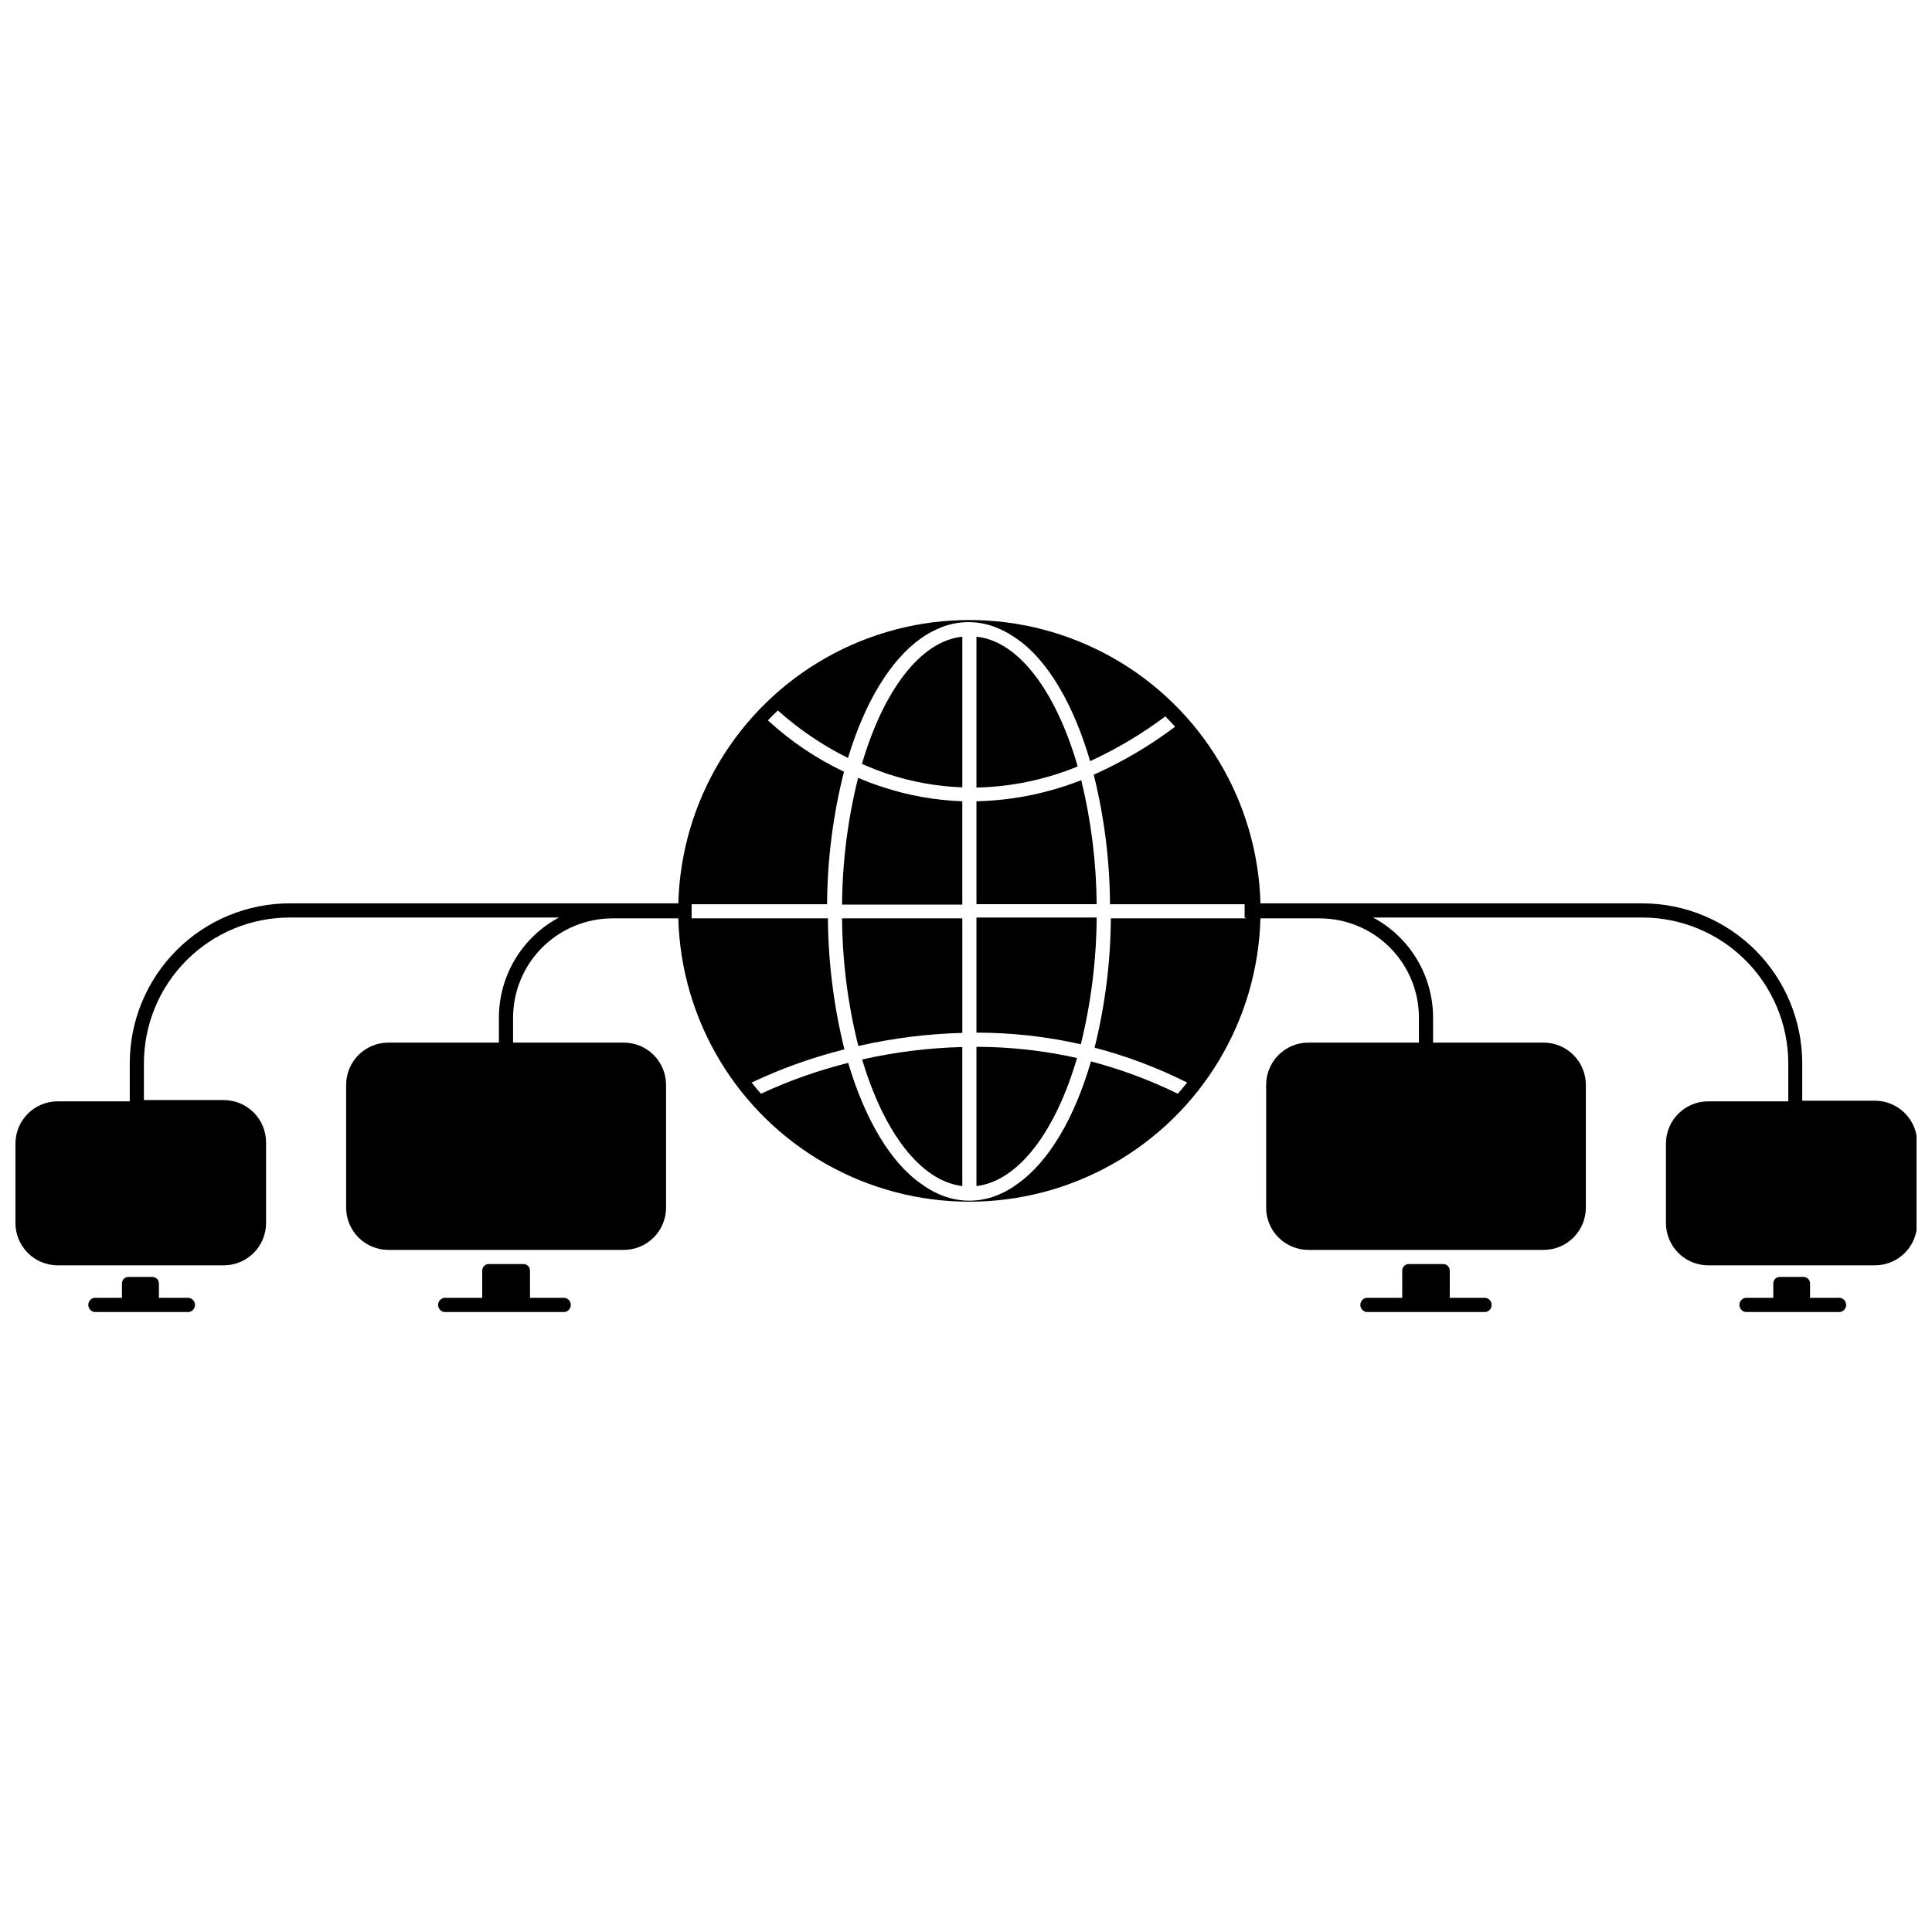 <?xml version="1.0" encoding="UTF-8"?>
<!-- Uploaded to: ICON Repo, www.svgrepo.com, Generator: ICON Repo Mixer Tools -->
<svg width="800px" height="800px" version="1.1" viewBox="144 144 512 512" xmlns="http://www.w3.org/2000/svg">
 <defs>
  <clipPath id="a">
   <path d="m148.09 308h503.81v172h-503.81z"/>
  </clipPath>
 </defs>
 <path d="m293.69 487.94h-9.238v-7.223c0-0.469-0.191-0.922-0.531-1.246-0.336-0.328-0.793-0.504-1.262-0.488h-9.129c-0.957 0-1.734 0.777-1.734 1.734v7.223h-9.465c-0.555-0.094-1.121 0.059-1.551 0.422-0.43 0.359-0.68 0.895-0.68 1.457 0 0.559 0.25 1.094 0.68 1.453 0.43 0.363 0.996 0.516 1.551 0.422h31.359c0.914-0.16 1.578-0.949 1.578-1.875 0-0.93-0.664-1.719-1.578-1.879z"/>
 <path d="m193.45 487.94h-7.336v-3.75c0.016-0.469-0.164-0.926-0.488-1.266-0.328-0.336-0.777-0.527-1.25-0.527h-6.328c-0.469 0-0.918 0.191-1.246 0.527-0.328 0.34-0.504 0.797-0.488 1.266v3.75h-7.336c-0.91 0.16-1.578 0.949-1.578 1.879 0 0.926 0.668 1.715 1.578 1.875h24.473c0.551 0.094 1.121-0.059 1.551-0.422 0.43-0.359 0.676-0.895 0.676-1.453 0-0.562-0.246-1.098-0.676-1.457-0.43-0.363-1-0.516-1.551-0.422z"/>
 <path d="m399.02 458.32v-36.848c-8.938 0.227-17.828 1.332-26.543 3.305 5.711 19.152 15.398 32.199 26.543 33.543z"/>
 <path d="m402.77 458.32c11.199-1.344 21-14.559 26.656-33.934-8.75-1.961-17.688-2.957-26.656-2.969z"/>
 <path d="m371.47 421.2c9.047-2.062 18.273-3.227 27.551-3.473v-30.352h-31.863c0.078 11.406 1.523 22.762 4.312 33.824z"/>
 <path d="m402.77 387.37v30.293c9.309-0.004 18.586 1.027 27.664 3.082 2.707-10.996 4.117-22.273 4.199-33.598h-31.863z"/>
 <path d="m371.41 350.13c-2.746 10.992-4.172 22.27-4.254 33.598h31.863v-27.383c-7.16-0.25-14.25-1.516-21.055-3.75-2.227-0.711-4.41-1.535-6.555-2.465z"/>
 <path d="m372.42 346.44c2.203 0.969 4.5 1.867 6.887 2.688h0.004c6.371 2.098 13.008 3.285 19.711 3.527v-39.926c-11.199 1.176-20.945 14.445-26.602 33.711z"/>
 <path d="m402.77 312.73v39.98c9.211-0.188 18.305-2.086 26.824-5.598-5.656-19.602-15.512-33.207-26.824-34.383z"/>
 <path d="m402.77 356.35v27.27h31.863v0.004c-0.098-11.078-1.469-22.109-4.086-32.871-8.859 3.481-18.262 5.375-27.777 5.598z"/>
 <path d="m537.72 487.94h-9.52v-7.223c0-0.957-0.777-1.734-1.734-1.734h-9.129c-0.957 0-1.734 0.777-1.734 1.734v7.223h-9.52c-0.914 0.16-1.578 0.949-1.578 1.879 0 0.926 0.664 1.715 1.578 1.875h31.637c0.914-0.16 1.582-0.949 1.582-1.875 0-0.93-0.668-1.719-1.582-1.879z"/>
 <path d="m631.02 487.94h-7.336v-3.75c0.016-0.469-0.16-0.926-0.488-1.266-0.328-0.336-0.777-0.527-1.246-0.527h-6.273c-0.469 0-0.918 0.191-1.246 0.527-0.328 0.34-0.504 0.797-0.488 1.266v3.75h-7.391c-0.914 0.16-1.582 0.949-1.582 1.879 0 0.926 0.668 1.715 1.582 1.875h24.473-0.004c0.555 0.094 1.121-0.059 1.551-0.422 0.43-0.359 0.68-0.895 0.68-1.453 0-0.562-0.25-1.098-0.68-1.457-0.43-0.363-0.996-0.516-1.551-0.422z"/>
 <g clip-path="url(#a)">
  <path d="m640.87 435.7h-19.262v-9.797c0.027-11.254-4.418-22.055-12.355-30.027-7.941-7.973-18.727-12.461-29.98-12.477h-101.24c-0.73-27.062-15.59-51.766-39.156-65.09-23.566-13.328-52.395-13.328-75.961 0-23.566 13.324-38.426 38.027-39.156 65.09h-102.87c-11.281-0.027-22.109 4.438-30.086 12.418-7.977 7.977-12.445 18.805-12.418 30.086v9.969l-19.094-0.004c-6.184 0-11.199 5.016-11.199 11.199v21.059c0 2.969 1.18 5.816 3.281 7.918 2.098 2.102 4.949 3.281 7.918 3.281h44.016c2.969 0 5.816-1.18 7.918-3.281 2.102-2.102 3.281-4.949 3.281-7.918v-21.395c0-2.969-1.18-5.816-3.281-7.918-2.102-2.102-4.949-3.281-7.918-3.281h-21.168v-9.629c-0.031-10.289 4.043-20.16 11.316-27.434 7.273-7.273 17.148-11.348 27.434-11.316h71.23c-4.797 2.566-8.809 6.387-11.605 11.047-2.801 4.664-4.285 10-4.301 15.438v6.664h-29.285c-6.188 0-11.199 5.016-11.199 11.199v32.535c0 2.969 1.18 5.82 3.281 7.918 2.098 2.102 4.949 3.281 7.918 3.281h62.383c2.969 0 5.816-1.18 7.918-3.281 2.102-2.098 3.281-4.949 3.281-7.918v-32.535c0-2.969-1.18-5.816-3.281-7.918-2.102-2.102-4.949-3.281-7.918-3.281h-29.344v-6.664c0.027-6.965 2.812-13.637 7.742-18.555 4.934-4.922 11.609-7.691 18.574-7.707h17.473c0.73 27.062 15.59 51.766 39.156 65.09 23.566 13.328 52.395 13.328 75.961 0 23.566-13.324 38.426-38.027 39.156-65.09h15.734c6.961 0.016 13.633 2.785 18.555 7.707 4.922 4.922 7.695 11.594 7.707 18.555v6.664h-29.285c-6.184 0-11.199 5.016-11.199 11.199v32.535c0 2.969 1.18 5.82 3.281 7.918 2.098 2.102 4.949 3.281 7.918 3.281h62.324c2.973 0 5.82-1.18 7.922-3.281 2.098-2.098 3.277-4.949 3.277-7.918v-32.535c0-2.969-1.18-5.816-3.277-7.918-2.102-2.102-4.949-3.281-7.922-3.281h-29.285v-6.664c-0.012-5.438-1.5-10.773-4.297-15.438-2.801-4.66-6.812-8.48-11.605-11.047h71.395c10.262 0.012 20.098 4.106 27.344 11.371 7.246 7.266 11.309 17.117 11.297 27.379v9.969l-21.223-0.004c-6.188 0-11.199 5.016-11.199 11.199v21.059c0 2.969 1.18 5.816 3.277 7.918 2.102 2.102 4.949 3.281 7.922 3.281h44.18c2.973 0 5.82-1.18 7.918-3.281 2.102-2.102 3.281-4.949 3.281-7.918v-21.395c-0.09-6.117-5.078-11.031-11.199-11.031zm-166.59-48.324h-35.891c-0.082 11.555-1.527 23.059-4.312 34.27 8.477 2.211 16.699 5.309 24.527 9.242-0.84 1.008-1.625 2.016-2.465 2.969v-0.004c-7.367-3.613-15.078-6.484-23.016-8.566-4.422 15.121-11.199 26.656-19.598 32.535-1.371 1.023-2.856 1.887-4.426 2.574-5.207 2.394-11.199 2.394-16.406 0-1.57-0.688-3.055-1.551-4.426-2.574-8.23-5.602-15.062-17.246-19.488-32.141l0.004-0.004c-7.953 1.984-15.699 4.719-23.129 8.176-0.84-0.953-1.68-1.961-2.465-2.969v0.004c7.887-3.731 16.121-6.676 24.586-8.793-2.812-11.363-4.281-23.016-4.371-34.719h-36.117v-1.848-1.902h35.895c0.07-11.844 1.574-23.633 4.481-35.113-7.363-3.5-14.16-8.086-20.16-13.605 0.84-0.895 1.734-1.793 2.633-2.633 5.602 5.016 11.855 9.254 18.59 12.598 4.422-14.672 11.199-25.926 19.32-31.695v0.004c1.387-0.988 2.867-1.836 4.426-2.519 5.207-2.394 11.199-2.394 16.406 0 1.555 0.684 3.039 1.531 4.422 2.519 8.289 5.602 15.176 17.414 19.598 32.535l0.004-0.004c7.043-3.242 13.727-7.219 19.934-11.871 0.895 0.895 1.734 1.848 2.574 2.742v0.004c-6.68 5.039-13.914 9.301-21.559 12.711 2.789 11.23 4.238 22.754 4.312 34.328h35.672v3.527z"/>
 </g>
</svg>